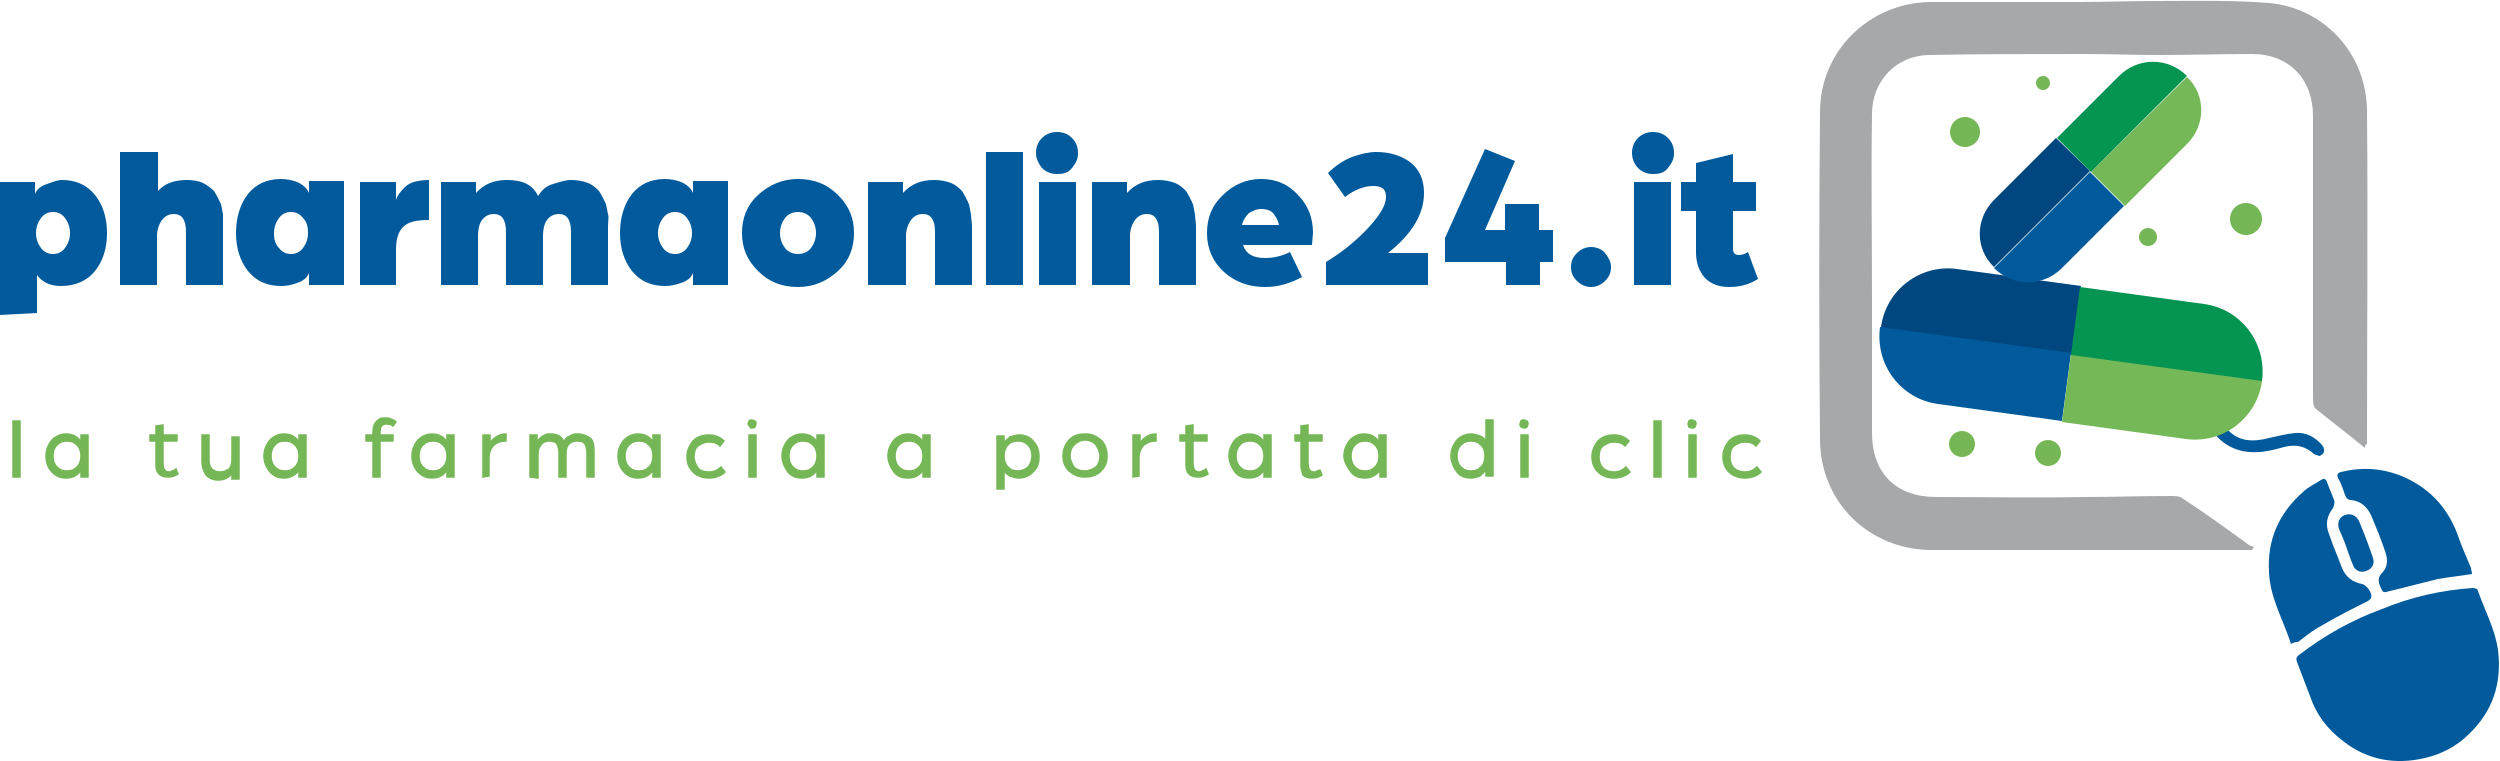 <?xml version="1.0" encoding="utf-8"?>
<!-- Generator: $$$/GeneralStr/196=Adobe Illustrator 27.6.0, SVG Export Plug-In . SVG Version: 6.00 Build 0)  -->
<svg version="1.1" id="Livello_1" xmlns="http://www.w3.org/2000/svg" xmlns:xlink="http://www.w3.org/1999/xlink" x="0px" y="0px"
	 viewBox="0 0 250 76.1" style="enable-background:new 0 0 250 76.1;" xml:space="preserve">
<style type="text/css">
	.st0{fill:#005A9C;}
	.st1{fill:#A6A8AA;}
	.st2{fill:#004780;}
	.st3{fill:#75B857;}
	.st4{fill:#069453;}
	.st5{fill:#75B757;}
	.st6{fill:#75B757;stroke:#75B757;stroke-width:0.15;stroke-miterlimit:10;}
</style>
<g id="OlHGhL.tif">
	<g>
		<path class="st0" d="M238.2,60.9c2.9-1.2,6-1.9,9.1-2.1c0.2,0,0.5,0.1,0.5,0.3c0.7,2,1.7,3.8,2,5.9c0.4,3.3-0.5,6.1-2.9,8.4
			c-1.2,1.2-2.7,2-4.4,2.4c-3,0.7-5.8,0.2-8.2-1.7c-1.6-1.2-2.7-2.7-3.3-4.5c-0.4-1.1-0.9-2.3-1.3-3.4c-0.1-0.3-0.1-0.5,0.2-0.7
			C232.5,63.5,235.2,62,238.2,60.9L238.2,60.9L238.2,60.9z"/>
		<path class="st0" d="M247.2,57.4c-1.2,0.2-2.3,0.3-3.4,0.5c-1.6,0.4-3.2,0.8-4.8,1.2c-0.7,0.2-0.7,0.2-1-0.5
			c-0.2-0.5-0.2-0.9,0.2-1.3c0.6-0.6,0.6-1.4,0.3-2.2c-0.4-1.2-0.9-2.4-1.4-3.6c-0.4-0.8-1-1.4-2-1.5c-0.3,0-0.5-0.2-0.6-0.5
			c-0.2-0.6-0.4-1.2-0.7-1.7c-0.1-0.3-0.1-0.5,0.3-0.6c2-0.5,3.9-0.4,5.8,0.3c2.8,1.1,4.7,3,5.8,5.8c0.4,1.2,0.9,2.3,1.4,3.5
			C247.1,57,247.2,57.2,247.2,57.4L247.2,57.4L247.2,57.4z"/>
		<path class="st0" d="M229.1,64.4c-0.8-2.5-2.1-4.6-2.2-7.2c-0.2-3.2,1-5.9,3.4-8c0.5-0.5,1.2-0.8,1.8-1.2c0.3-0.2,0.5-0.1,0.6,0.2
			c0.2,0.6,0.5,1.2,0.7,1.8c0.1,0.2,0,0.6-0.1,0.8c-0.6,0.8-0.8,1.6-0.4,2.6c0.4,1.2,0.9,2.3,1.3,3.4c0.4,0.9,1,1.4,2,1.6
			c0.5,0.1,1.1,1,0.9,1.4c0,0.1-0.2,0.2-0.3,0.3c-1.6,0.8-3.2,1.6-4.7,2.5c-0.8,0.4-1.5,1-2.3,1.6C229.4,64.2,229.3,64.3,229.1,64.4
			L229.1,64.4L229.1,64.4z"/>
		<path class="st0" d="M231.9,45.6c-0.1-0.1-0.4-0.1-0.5-0.2c-0.9-0.8-1.8-1-3-0.7c-1.4,0.4-2.7,0.7-4.2,0.4c-2-0.5-3.1-1.8-3.8-3.7
			c-0.1-0.4,0.1-0.7,0.4-0.8c0.4-0.1,0.6,0.1,0.8,0.4c0.4,0.7,0.7,1.4,1.2,2c1.1,1.2,2.6,1.2,4.1,0.8c0.9-0.2,1.7-0.4,2.6-0.5
			c1.1-0.1,2,0.4,2.7,1.2C232.6,45,232.4,45.5,231.9,45.6L231.9,45.6L231.9,45.6z"/>
		<path class="st0" d="M234.6,54.6c-0.2-0.6-0.5-1.2-0.7-1.7c-0.2-0.6,0-1.2,0.6-1.4c0.5-0.2,1.1,0,1.4,0.6c0.5,1.2,1,2.5,1.4,3.7
			c0.2,0.6-0.1,1.1-0.7,1.3c-0.5,0.2-1.1,0-1.3-0.6C235,55.8,234.8,55.2,234.6,54.6L234.6,54.6L234.6,54.6z"/>
	</g>
</g>
<g id="eOB3So.tif">
	<path class="st1" d="M236.5,44.8c-1.7-1.4-3.3-2.6-4.9-3.9c-0.3-0.2-0.3-0.8-0.3-1.1c0-9.4,0-18.8,0-28.2c0-3.7-2.4-6.2-6.1-6.2
		c-3.1,0-6.3,0.1-9.4,0.1c-2.4,0-4.8-0.1-7.2-0.1c-5.3,0-10.6,0-15.8,0.1c-3.2,0.1-5.6,2.6-5.6,5.9c-0.1,6.2,0,12.3,0,18.5v13.4
		c0,4,2.4,6.4,6.4,6.4c4.9,0,9.8,0.1,14.8,0c2.9,0,5.8-0.1,8.7-0.1c0.4,0,0.8,0,1.1,0.2c2.3,1.5,4.5,3.1,6.7,4.7
		c0.1,0.1,0.3,0.1,0.5,0.2c-0.1,0.1-0.1,0.2-0.2,0.3h-1.2c-10.3,0-20.5,0-30.8,0c-6.3,0-11.2-4.8-11.2-11.1
		c-0.1-10.9-0.1-21.8,0-32.7c0-6.1,4.9-10.9,11-11c5,0,10,0,14.9,0c2.5,0,5.1-0.1,7.6-0.1c3.8,0,7.7-0.1,11.4,0.2
		c5.5,0.5,9.7,5,9.8,10.7c0.1,11.1,0,22.3,0,33.4C236.6,44.4,236.5,44.5,236.5,44.8L236.5,44.8L236.5,44.8z"/>
</g>
<g>
	<path class="st2" d="M208.1,28.6l-12.4-1.7c-3.7-0.5-7.1,2.1-7.6,5.8v0.1l19.1,2.7L208.1,28.6L208.1,28.6L208.1,28.6z"/>
	<path class="st0" d="M188,32.7L188,32.7c-0.5,3.8,2.1,7.2,5.8,7.7l12.4,1.7l0.9-6.8L188,32.7L188,32.7z"/>
	<path class="st3" d="M207.1,35.4l-0.9,6.8l12.4,1.7c3.7,0.5,7.1-2.1,7.6-5.8v-0.1L207.1,35.4L207.1,35.4z"/>
	<path class="st4" d="M226.2,38.1L226.2,38.1c0.5-3.8-2.1-7.2-5.8-7.7l-12.4-1.7l-0.9,6.8L226.2,38.1
		C226.2,38.1,226.2,38.1,226.2,38.1z"/>
</g>
<circle class="st5" cx="224.6" cy="21.9" r="1.6"/>
<circle class="st5" cx="196.5" cy="13.2" r="1.5"/>
<circle class="st5" cx="204.3" cy="8.3" r="0.7"/>
<circle class="st5" cx="196.2" cy="44.4" r="1.3"/>
<circle class="st5" cx="214.8" cy="23.7" r="0.9"/>
<circle class="st5" cx="204.8" cy="45.3" r="1.3"/>
<g>
	<path class="st6" d="M1.3,47.7v-5.6H2v5.6C2,47.7,1.3,47.7,1.3,47.7z"/>
	<path class="st6" d="M4.6,45.6c0-0.6,0.2-1.1,0.6-1.6c0.4-0.4,0.9-0.6,1.4-0.6c0.7,0,1.2,0.3,1.5,0.8v-0.7h0.7v4.2H8.1V47
		c-0.3,0.5-0.8,0.8-1.5,0.8c-0.6,0-1-0.2-1.4-0.6S4.6,46.2,4.6,45.6L4.6,45.6z M5.7,44.5c-0.3,0.3-0.4,0.7-0.4,1.1s0.1,0.8,0.4,1.1
		c0.3,0.3,0.6,0.4,1,0.4s0.7-0.1,1-0.4s0.4-0.7,0.4-1.1S8,44.8,7.7,44.5c-0.3-0.3-0.6-0.4-1-0.4S6,44.2,5.7,44.5
		C5.7,44.5,5.7,44.5,5.7,44.5z"/>
	<path class="st6" d="M15.6,46.5v-2.4H15v-0.6h0.6v-0.9l0.7-0.1v1h1.4v0.6h-1.4v2.2c0,0.6,0.2,0.9,0.6,0.9c0.1,0,0.2,0,0.3-0.1
		c0.1,0,0.2-0.1,0.3-0.1l0.1-0.1l0.2,0.5c-0.3,0.2-0.6,0.3-1,0.3c-0.4,0-0.7-0.1-0.9-0.3S15.6,46.9,15.6,46.5L15.6,46.5z"/>
	<path class="st6" d="M20.2,46.1v-2.6h0.7V46c0,0.8,0.4,1.2,1.1,1.2c0.3,0,0.6-0.1,0.9-0.3c0.2-0.2,0.3-0.6,0.3-0.9v-2.3h0.7v4.2
		h-0.7v-0.6c-0.3,0.5-0.8,0.7-1.4,0.7c-0.5,0-0.9-0.2-1.2-0.5C20.3,47,20.2,46.6,20.2,46.1L20.2,46.1z"/>
	<path class="st6" d="M26.4,45.6c0-0.6,0.2-1.1,0.6-1.6c0.4-0.4,0.9-0.6,1.4-0.6c0.7,0,1.2,0.3,1.5,0.8v-0.7h0.7v4.2h-0.7V47
		c-0.3,0.5-0.9,0.8-1.5,0.8c-0.6,0-1-0.2-1.4-0.6C26.6,46.7,26.4,46.2,26.4,45.6L26.4,45.6z M27.5,44.5c-0.3,0.3-0.4,0.7-0.4,1.1
		s0.1,0.8,0.4,1.1c0.3,0.3,0.6,0.4,1,0.4s0.7-0.1,1-0.4s0.4-0.7,0.4-1.1s-0.1-0.8-0.4-1.1c-0.3-0.3-0.6-0.4-1-0.4
		S27.7,44.2,27.5,44.5L27.5,44.5z"/>
	<path class="st6" d="M37.3,47.7v-3.6h-0.7v-0.6h0.7v-0.3c0-0.5,0.1-0.8,0.4-1.1s0.5-0.3,0.8-0.3c0.2,0,0.4,0,0.6,0.1
		s0.3,0.1,0.4,0.2l0.1,0.1l-0.3,0.4c-0.2-0.2-0.5-0.2-0.7-0.2c-0.4,0-0.6,0.3-0.6,0.8v0.3h1.3v0.6h-1.3v3.6L37.3,47.7L37.3,47.7z"/>
	<path class="st6" d="M41.2,45.6c0-0.6,0.2-1.1,0.6-1.6c0.4-0.4,0.9-0.6,1.4-0.6c0.7,0,1.2,0.3,1.5,0.8v-0.7h0.7v4.2h-0.7V47
		c-0.3,0.5-0.8,0.8-1.5,0.8c-0.6,0-1-0.2-1.4-0.6S41.2,46.2,41.2,45.6L41.2,45.6z M42.3,44.5c-0.3,0.3-0.4,0.7-0.4,1.1
		s0.1,0.8,0.4,1.1c0.3,0.3,0.6,0.4,1,0.4s0.7-0.1,1-0.4s0.4-0.7,0.4-1.1s-0.1-0.8-0.4-1.1c-0.3-0.3-0.6-0.4-1-0.4
		S42.6,44.2,42.3,44.5C42.3,44.5,42.3,44.5,42.3,44.5z"/>
	<path class="st6" d="M48.3,47.7v-4.2h0.7v0.9c0.1-0.3,0.3-0.5,0.6-0.7c0.3-0.2,0.6-0.3,1-0.3v0.7c-0.5,0-0.8,0.1-1.2,0.4
		c-0.3,0.3-0.5,0.7-0.5,1.3v1.8L48.3,47.7C48.2,47.7,48.3,47.7,48.3,47.7z"/>
	<path class="st6" d="M53,47.7v-4.2h0.7v0.7c0.1-0.2,0.3-0.4,0.6-0.6s0.5-0.2,0.8-0.2c0.7,0,1.1,0.3,1.3,0.8
		c0.1-0.3,0.3-0.5,0.6-0.6c0.3-0.2,0.5-0.2,0.8-0.2c0.5,0,0.9,0.2,1.2,0.4s0.4,0.7,0.4,1.3v2.6h-0.7v-2.4c0-0.4-0.1-0.7-0.2-0.9
		s-0.4-0.3-0.8-0.3c-0.3,0-0.6,0.1-0.8,0.3c-0.2,0.2-0.3,0.5-0.3,0.9v2.4h-0.7v-2.4c0-0.4-0.1-0.7-0.2-0.9s-0.4-0.3-0.8-0.3
		c-0.3,0-0.6,0.1-0.8,0.4c-0.2,0.2-0.3,0.5-0.3,0.9v2.4L53,47.7L53,47.7z"/>
	<path class="st6" d="M61.8,45.6c0-0.6,0.2-1.1,0.6-1.6c0.4-0.4,0.9-0.6,1.4-0.6c0.7,0,1.2,0.3,1.5,0.8v-0.7H66v4.2h-0.7V47
		c-0.3,0.5-0.8,0.8-1.5,0.8c-0.6,0-1-0.2-1.4-0.6S61.8,46.2,61.8,45.6L61.8,45.6z M62.9,44.5c-0.3,0.3-0.4,0.7-0.4,1.1
		s0.1,0.8,0.4,1.1c0.3,0.3,0.6,0.4,1,0.4s0.7-0.1,1-0.4s0.4-0.7,0.4-1.1s-0.1-0.8-0.4-1.1c-0.3-0.3-0.6-0.4-1-0.4
		S63.2,44.2,62.9,44.5C62.9,44.5,62.9,44.5,62.9,44.5z"/>
	<path class="st6" d="M69.3,47.2c-0.4-0.4-0.6-0.9-0.6-1.5s0.2-1.1,0.6-1.6c0.4-0.4,0.9-0.6,1.6-0.6c0.6,0,1.1,0.2,1.5,0.6l-0.4,0.5
		c-0.3-0.3-0.6-0.4-1.1-0.4s-0.8,0.2-1.1,0.4s-0.4,0.7-0.4,1.1s0.2,0.8,0.4,1.1s0.7,0.4,1.1,0.4c0.5,0,0.9-0.2,1.2-0.5l0.4,0.5
		c-0.4,0.4-1,0.6-1.6,0.6S69.7,47.6,69.3,47.2L69.3,47.2z"/>
	<path class="st6" d="M74.8,42.4c0-0.1,0.1-0.2,0.1-0.3s0.2-0.1,0.3-0.1s0.2,0.1,0.3,0.1s0.1,0.2,0.1,0.3s-0.1,0.2-0.1,0.3
		c-0.1,0.1-0.2,0.1-0.3,0.1S75,42.8,75,42.7S74.8,42.5,74.8,42.4z M74.9,47.7v-4.2h0.7v4.2H74.9z"/>
	<path class="st6" d="M78.2,45.6c0-0.6,0.2-1.1,0.6-1.6c0.4-0.4,0.9-0.6,1.4-0.6c0.7,0,1.2,0.3,1.5,0.8v-0.7h0.7v4.2h-0.7V47
		c-0.3,0.5-0.8,0.8-1.5,0.8c-0.6,0-1.1-0.2-1.4-0.6S78.2,46.2,78.2,45.6L78.2,45.6z M79.3,44.5c-0.3,0.3-0.4,0.7-0.4,1.1
		s0.1,0.8,0.4,1.1c0.3,0.3,0.6,0.4,1,0.4s0.7-0.1,1-0.4s0.4-0.7,0.4-1.1s-0.1-0.8-0.4-1.1c-0.3-0.3-0.6-0.4-1-0.4
		S79.6,44.2,79.3,44.5C79.3,44.5,79.3,44.5,79.3,44.5z"/>
	<path class="st6" d="M88.8,45.6c0-0.6,0.2-1.1,0.6-1.6c0.4-0.4,0.9-0.6,1.4-0.6c0.7,0,1.2,0.3,1.5,0.8v-0.7H93v4.2h-0.7V47
		c-0.3,0.5-0.8,0.8-1.5,0.8c-0.6,0-1.1-0.2-1.4-0.6S88.8,46.2,88.8,45.6L88.8,45.6z M89.9,44.5c-0.3,0.3-0.4,0.7-0.4,1.1
		s0.1,0.8,0.4,1.1c0.3,0.3,0.6,0.4,1,0.4s0.7-0.1,1-0.4s0.4-0.7,0.4-1.1s-0.1-0.8-0.4-1.1c-0.3-0.3-0.6-0.4-1-0.4
		S90.2,44.2,89.9,44.5C89.9,44.5,89.9,44.5,89.9,44.5z"/>
	<path class="st6" d="M99.7,48.9v-5.3h0.7v0.7c0.2-0.3,0.4-0.4,0.6-0.6c0.3-0.1,0.6-0.2,0.9-0.2c0.6,0,1.1,0.2,1.4,0.6
		c0.4,0.4,0.6,0.9,0.6,1.6s-0.2,1.1-0.6,1.5c-0.4,0.4-0.9,0.6-1.4,0.6c-0.3,0-0.6-0.1-0.9-0.2c-0.3-0.2-0.5-0.3-0.6-0.6v1.9
		L99.7,48.9L99.7,48.9z M100.8,44.5c-0.3,0.3-0.4,0.7-0.4,1.1s0.1,0.8,0.4,1.1c0.3,0.3,0.6,0.4,1,0.4s0.8-0.2,1-0.4s0.4-0.7,0.4-1.1
		s-0.1-0.8-0.4-1.1c-0.3-0.3-0.6-0.4-1-0.4S101,44.2,100.8,44.5z"/>
	<path class="st6" d="M106.3,45.6c0-0.6,0.2-1.1,0.6-1.6c0.4-0.4,0.9-0.6,1.6-0.6s1.1,0.2,1.6,0.6c0.4,0.4,0.6,0.9,0.6,1.6
		s-0.2,1.1-0.6,1.5c-0.4,0.4-0.9,0.6-1.6,0.6s-1.1-0.2-1.6-0.6C106.5,46.7,106.3,46.2,106.3,45.6z M107.4,44.5
		c-0.3,0.3-0.4,0.7-0.4,1.1s0.2,0.8,0.4,1.1c0.3,0.3,0.7,0.4,1.1,0.4s0.8-0.2,1.1-0.4c0.3-0.3,0.4-0.7,0.4-1.1s-0.2-0.8-0.4-1.1
		s-0.7-0.5-1.1-0.5S107.7,44.2,107.4,44.5z"/>
	<path class="st6" d="M113.3,47.7v-4.2h0.7v0.9c0.1-0.3,0.3-0.5,0.6-0.7s0.6-0.3,1-0.3v0.7c-0.5,0-0.8,0.1-1.2,0.4
		c-0.3,0.3-0.5,0.7-0.5,1.3v1.8L113.3,47.7C113.3,47.7,113.3,47.7,113.3,47.7z"/>
	<path class="st6" d="M118.6,46.5v-2.4h-0.6v-0.6h0.6v-0.9l0.7-0.1v1h1.4v0.6h-1.4v2.2c0,0.6,0.2,0.9,0.6,0.9c0.1,0,0.2,0,0.3-0.1
		c0.1,0,0.2-0.1,0.3-0.1l0.1-0.1l0.2,0.5c-0.3,0.2-0.6,0.3-1,0.3c-0.4,0-0.7-0.1-0.9-0.3S118.6,46.9,118.6,46.5L118.6,46.5z"/>
	<path class="st6" d="M122.9,45.6c0-0.6,0.2-1.1,0.6-1.6c0.4-0.4,0.9-0.6,1.4-0.6c0.7,0,1.2,0.3,1.5,0.8v-0.7h0.7v4.2h-0.7V47
		c-0.3,0.5-0.8,0.8-1.5,0.8c-0.6,0-1.1-0.2-1.4-0.6S122.9,46.2,122.9,45.6L122.9,45.6z M124,44.5c-0.3,0.3-0.4,0.7-0.4,1.1
		s0.1,0.8,0.4,1.1c0.3,0.3,0.6,0.4,1,0.4s0.7-0.1,1-0.4s0.4-0.7,0.4-1.1s-0.1-0.8-0.4-1.1c-0.3-0.3-0.6-0.4-1-0.4
		S124.2,44.2,124,44.5C124,44.5,124,44.5,124,44.5z"/>
	<path class="st6" d="M130.1,46.5v-2.4h-0.6v-0.6h0.6v-0.9l0.7-0.1v1h1.4v0.6h-1.4v2.2c0,0.6,0.2,0.9,0.6,0.9c0.1,0,0.2,0,0.3-0.1
		c0.1,0,0.2-0.1,0.3-0.1L132,47l0.2,0.5c-0.3,0.2-0.6,0.3-1,0.3c-0.4,0-0.7-0.1-0.9-0.3C130.2,47.2,130.1,46.9,130.1,46.5
		L130.1,46.5L130.1,46.5z"/>
	<path class="st6" d="M134.4,45.6c0-0.6,0.2-1.1,0.6-1.6c0.4-0.4,0.9-0.6,1.4-0.6c0.7,0,1.2,0.3,1.5,0.8v-0.7h0.7v4.2H138V47
		c-0.3,0.5-0.9,0.8-1.5,0.8c-0.6,0-1.1-0.2-1.4-0.6S134.4,46.2,134.4,45.6L134.4,45.6z M135.5,44.5c-0.3,0.3-0.4,0.7-0.4,1.1
		s0.1,0.8,0.4,1.1c0.3,0.3,0.6,0.4,1,0.4s0.7-0.1,1-0.4s0.4-0.7,0.4-1.1s-0.1-0.8-0.4-1.1c-0.3-0.3-0.6-0.4-1-0.4
		S135.8,44.2,135.5,44.5L135.5,44.5L135.5,44.5z"/>
	<path class="st6" d="M145.1,45.6c0-0.6,0.2-1.1,0.6-1.6c0.4-0.4,0.9-0.6,1.4-0.6c0.3,0,0.6,0.1,0.9,0.2s0.5,0.3,0.6,0.6v-2.2h0.7
		v5.6h-0.7V47c-0.2,0.2-0.4,0.4-0.6,0.6c-0.3,0.1-0.6,0.2-0.9,0.2c-0.6,0-1.1-0.2-1.4-0.6S145.1,46.2,145.1,45.6L145.1,45.6z
		 M146.1,44.5c-0.3,0.3-0.4,0.7-0.4,1.1s0.1,0.8,0.4,1.1c0.3,0.3,0.6,0.4,1,0.4s0.7-0.1,1-0.4s0.4-0.7,0.4-1.1s-0.1-0.8-0.4-1.1
		c-0.3-0.3-0.6-0.4-1-0.4S146.4,44.2,146.1,44.5z"/>
	<path class="st6" d="M152,42.4c0-0.1,0.1-0.2,0.1-0.3s0.2-0.1,0.3-0.1s0.2,0.1,0.3,0.1c0.1,0.1,0.1,0.2,0.1,0.3s-0.1,0.2-0.1,0.3
		c-0.1,0.1-0.2,0.1-0.3,0.1s-0.2-0.1-0.3-0.1C152,42.6,152,42.5,152,42.4z M152.1,47.7v-4.2h0.7v4.2H152.1z"/>
	<path class="st6" d="M159.8,47.2c-0.4-0.4-0.6-0.9-0.6-1.5s0.2-1.1,0.6-1.6c0.4-0.4,0.9-0.6,1.6-0.6c0.6,0,1.1,0.2,1.5,0.6
		l-0.4,0.5c-0.3-0.3-0.6-0.4-1.1-0.4s-0.8,0.2-1.1,0.4s-0.4,0.7-0.4,1.1s0.1,0.8,0.4,1.1s0.7,0.4,1.1,0.4c0.5,0,0.9-0.2,1.2-0.5
		l0.4,0.5c-0.4,0.4-1,0.6-1.6,0.6S160.2,47.6,159.8,47.2L159.8,47.2z"/>
	<path class="st6" d="M165.4,47.7v-5.6h0.7v5.6H165.4z"/>
	<path class="st6" d="M168.8,42.4c0-0.1,0.1-0.2,0.1-0.3s0.2-0.1,0.3-0.1s0.2,0.1,0.3,0.1c0.1,0.1,0.1,0.2,0.1,0.3s-0.1,0.2-0.1,0.3
		c-0.1,0.1-0.2,0.1-0.3,0.1s-0.2-0.1-0.3-0.1C168.9,42.6,168.8,42.5,168.8,42.4z M168.9,47.7v-4.2h0.7v4.2H168.9z"/>
	<path class="st6" d="M172.9,47.2c-0.4-0.4-0.6-0.9-0.6-1.5s0.2-1.1,0.6-1.6c0.4-0.4,0.9-0.6,1.6-0.6c0.6,0,1.1,0.2,1.5,0.6
		l-0.4,0.5c-0.3-0.3-0.6-0.4-1.1-0.4s-0.8,0.2-1.1,0.4s-0.4,0.7-0.4,1.1s0.1,0.8,0.4,1.1s0.7,0.4,1.1,0.4c0.5,0,0.9-0.2,1.2-0.5
		l0.4,0.5c-0.4,0.4-1,0.6-1.6,0.6S173.3,47.6,172.9,47.2L172.9,47.2z"/>
</g>
<g>
	<path class="st0" d="M0,31.5V18.2h3.5v1.2c0.2-0.5,0.6-0.8,1.2-1S5.7,18,6.2,18c1.4,0,2.5,0.5,3.3,1.5c0.8,1,1.2,2.3,1.2,3.8
		s-0.4,2.8-1.2,3.8c-0.8,1-2,1.5-3.4,1.5c-1.1,0-1.9-0.4-2.4-1.1v3.8L0,31.5C0,31.5,0,31.5,0,31.5z M4.1,21.8
		c-0.3,0.4-0.5,0.9-0.5,1.5s0.2,1.1,0.5,1.5c0.3,0.4,0.7,0.6,1.2,0.6s0.9-0.2,1.2-0.6c0.3-0.4,0.5-0.9,0.5-1.5s-0.2-1.1-0.5-1.5
		c-0.3-0.4-0.7-0.6-1.2-0.6S4.4,21.4,4.1,21.8z"/>
	<path class="st0" d="M15.8,15.2v3.9c0.7-0.8,1.7-1.1,2.9-1.1c0.6,0,1.2,0.1,1.6,0.3s0.8,0.5,1.1,0.8c0.2,0.3,0.4,0.7,0.6,1.1
		s0.2,0.9,0.3,1.2c0,0.4,0,0.8,0,1.3v5.8h-3.7v-5.3c0-1.2-0.4-1.8-1.2-1.8c-0.5,0-0.9,0.2-1.2,0.6c-0.3,0.4-0.5,1-0.5,1.6v4.9h-3.7
		V15.2H15.8L15.8,15.2z"/>
	<path class="st0" d="M30.9,19.3v-1.2h3.5v10.4h-3.5v-1.2c-0.2,0.5-0.6,0.8-1.2,1c-0.5,0.2-1.1,0.3-1.6,0.3c-1.4,0-2.5-0.5-3.3-1.5
		c-0.8-1-1.2-2.3-1.2-3.8s0.4-2.9,1.2-3.9c0.8-1,1.9-1.5,3.3-1.5c0.5,0,1.1,0.1,1.6,0.3S30.7,18.8,30.9,19.3
		C30.9,19.3,30.9,19.3,30.9,19.3z M27.9,21.8c-0.3,0.4-0.5,0.9-0.5,1.5s0.1,1.1,0.5,1.5c0.3,0.4,0.7,0.6,1.2,0.6s0.9-0.2,1.2-0.6
		c0.3-0.4,0.5-0.9,0.5-1.5s-0.1-1.1-0.5-1.5c-0.3-0.4-0.7-0.6-1.2-0.6S28.2,21.4,27.9,21.8z"/>
	<path class="st0" d="M36,28.5V18.2h3.6V20c0.1-0.4,0.4-0.8,0.9-1.3s1.4-0.7,2.4-0.7v4c-1.3,0-2.1,0.2-2.6,0.7s-0.7,1.3-0.7,2.3v3.5
		L36,28.5L36,28.5L36,28.5z"/>
	<path class="st0" d="M53.8,19.6c0.4-0.6,0.8-1,1.5-1.2s1.2-0.4,1.8-0.4s1.2,0.1,1.7,0.3s0.8,0.5,1.1,0.8c0.2,0.3,0.4,0.7,0.6,1.1
		s0.2,0.9,0.3,1.2s0,0.8,0,1.3v5.8h-3.7v-5.3c0-1.2-0.4-1.8-1.2-1.8c-0.5,0-0.9,0.2-1.2,0.6s-0.4,1-0.4,1.6v4.9h-3.7v-5.3
		c0-1.2-0.4-1.8-1.2-1.8c-0.5,0-0.9,0.2-1.2,0.6s-0.4,1-0.4,1.6v4.9h-3.7V18.2h3.5v1.1c0.8-0.9,1.8-1.3,3.1-1.3
		C52.3,18,53.3,18.5,53.8,19.6L53.8,19.6L53.8,19.6z"/>
	<path class="st0" d="M69.3,19.3v-1.2h3.5v10.4h-3.5v-1.2c-0.2,0.5-0.6,0.8-1.2,1s-1.1,0.3-1.6,0.3c-1.4,0-2.5-0.5-3.3-1.5
		c-0.8-1-1.2-2.3-1.2-3.8s0.4-2.9,1.2-3.9c0.8-1,1.9-1.5,3.3-1.5c0.5,0,1.1,0.1,1.6,0.3S69.1,18.8,69.3,19.3
		C69.3,19.3,69.3,19.3,69.3,19.3z M66.3,21.8c-0.3,0.4-0.5,0.9-0.5,1.5s0.2,1.1,0.5,1.5c0.3,0.4,0.7,0.6,1.2,0.6s0.9-0.2,1.2-0.6
		c0.3-0.4,0.5-0.9,0.5-1.5s-0.2-1.1-0.5-1.5c-0.3-0.4-0.7-0.6-1.2-0.6S66.6,21.4,66.3,21.8z"/>
	<path class="st0" d="M74.2,23.3c0-1.5,0.5-2.8,1.6-3.8s2.4-1.6,4-1.6s2.9,0.5,4,1.6s1.6,2.3,1.6,3.8s-0.5,2.8-1.6,3.8
		s-2.4,1.6-4,1.6s-2.9-0.5-4-1.6S74.2,24.8,74.2,23.3z M78.5,21.8c-0.3,0.4-0.5,0.9-0.5,1.5s0.2,1.1,0.5,1.5s0.8,0.6,1.3,0.6
		s1-0.2,1.3-0.6s0.5-0.9,0.5-1.5s-0.2-1.1-0.5-1.5c-0.3-0.4-0.8-0.6-1.3-0.6S78.8,21.4,78.5,21.8L78.5,21.8L78.5,21.8z"/>
	<path class="st0" d="M86.8,28.5V18.2h3.5v1.1c0.8-0.9,1.8-1.3,3.1-1.3c0.6,0,1.2,0.1,1.7,0.3s0.8,0.5,1.1,0.8
		c0.2,0.3,0.4,0.7,0.6,1.1s0.2,0.9,0.3,1.2c0,0.4,0.1,0.8,0.1,1.3v5.8h-3.7v-5.3c0-1.2-0.4-1.8-1.2-1.8c-0.5,0-0.9,0.2-1.2,0.6
		c-0.3,0.4-0.5,1-0.5,1.6v4.9L86.8,28.5L86.8,28.5L86.8,28.5z"/>
	<path class="st0" d="M98.6,28.5V15.2h3.7v13.3H98.6z"/>
	<path class="st0" d="M103.6,15.3c0-0.6,0.2-1.1,0.6-1.5c0.4-0.4,0.9-0.6,1.5-0.6s1.1,0.2,1.5,0.6s0.6,0.9,0.6,1.5s-0.2,1-0.6,1.5
		s-0.9,0.6-1.5,0.6s-1.1-0.2-1.5-0.6C103.8,16.3,103.6,15.8,103.6,15.3z M103.9,28.5V18.2h3.7v10.3H103.9z"/>
	<path class="st0" d="M109.2,28.5V18.2h3.5v1.1c0.8-0.9,1.8-1.3,3.1-1.3c0.6,0,1.2,0.1,1.7,0.3s0.8,0.5,1.1,0.8
		c0.2,0.3,0.4,0.7,0.6,1.1s0.2,0.9,0.3,1.2c0,0.4,0.1,0.8,0.1,1.3v5.8h-3.7v-5.3c0-1.2-0.4-1.8-1.2-1.8c-0.5,0-0.9,0.2-1.2,0.6
		c-0.3,0.4-0.5,1-0.5,1.6v4.9L109.2,28.5L109.2,28.5L109.2,28.5z"/>
	<path class="st0" d="M130.2,27.7c-1.1,0.6-2.3,1-3.7,1c-1.6,0-3-0.5-4.1-1.5s-1.7-2.3-1.7-3.9c0-1.5,0.5-2.8,1.6-3.8
		c1-1,2.3-1.6,3.8-1.6s2.7,0.5,3.7,1.6c1,1,1.5,2.3,1.5,3.8l-0.1,1.2h-6.9c0.3,0.9,1,1.3,2.2,1.3c0.9,0,1.7-0.2,2.5-0.6L130.2,27.7
		L130.2,27.7L130.2,27.7z M126.1,20.9c-0.5,0-0.8,0.2-1.2,0.4c-0.3,0.3-0.6,0.7-0.7,1.2h3.7c-0.1-0.5-0.3-0.8-0.6-1.2
		C127,21,126.6,20.9,126.1,20.9z"/>
	<path class="st0" d="M132.6,28.5v-2.3c1.8-1.1,3.2-2.3,4.3-3.5c1.1-1.2,1.7-2.2,1.7-3s-0.4-1.1-1.3-1.1c-0.9,0-1.9,0.4-2.8,1.1
		l-1.7-2.4c0.7-0.7,1.6-1.3,2.4-1.6s1.7-0.5,2.4-0.5c1.3,0,2.4,0.3,3.4,1c0.9,0.7,1.4,1.7,1.4,3.1c0,2.1-1.2,4.1-3.6,6h4v3.2
		L132.6,28.5L132.6,28.5L132.6,28.5z"/>
	<path class="st0" d="M150.6,28.5v-2.3h-6.1v-2.4l4-8.9l3,1.2l-3,6.9h2v-2.6h3.4V23h1.4v3.2H154v2.3L150.6,28.5L150.6,28.5z"/>
	<path class="st0" d="M157.7,28.1c-0.4-0.4-0.6-0.8-0.6-1.4s0.2-1,0.6-1.4c0.4-0.4,0.9-0.6,1.4-0.6s1.1,0.2,1.4,0.6s0.6,0.8,0.6,1.4
		s-0.2,1-0.6,1.4s-0.9,0.6-1.4,0.6S158.1,28.5,157.7,28.1z"/>
	<path class="st0" d="M163.2,15.3c0-0.6,0.2-1.1,0.6-1.5c0.4-0.4,0.9-0.6,1.5-0.6s1.1,0.2,1.5,0.6s0.6,0.9,0.6,1.5s-0.2,1-0.6,1.5
		s-0.9,0.6-1.5,0.6s-1.1-0.2-1.5-0.6S163.2,15.8,163.2,15.3z M163.4,28.5V18.2h3.7v10.3H163.4z"/>
	<path class="st0" d="M169.6,25.2v-4.1h-1.5v-2.9h1.5v-1.9l3.7-0.9v2.8h2.3v2.9h-2.3v3.8c0,0.4,0.2,0.6,0.6,0.6
		c0.3,0,0.6-0.1,0.9-0.3l1,2.7c-0.8,0.5-1.7,0.8-2.9,0.8c-1,0-1.8-0.3-2.4-0.9C169.9,27.1,169.6,26.3,169.6,25.2L169.6,25.2
		L169.6,25.2z"/>
</g>
<g>
	<path class="st2" d="M205.6,13.8l-6.2,6.2c-1.9,1.9-1.9,4.9,0,6.7l0,0l9.6-9.6L205.6,13.8L205.6,13.8L205.6,13.8z"/>
	<path class="st0" d="M199.4,26.8L199.4,26.8c1.9,1.9,4.9,1.9,6.8,0l6.2-6.2l-3.4-3.4L199.4,26.8L199.4,26.8z"/>
	<path class="st3" d="M209.1,17.2l3.4,3.4l6.2-6.2c1.9-1.9,1.9-4.9,0-6.7l0,0L209.1,17.2L209.1,17.2z"/>
	<path class="st4" d="M218.7,7.6L218.7,7.6c-1.9-1.9-4.9-1.9-6.8,0l-6.2,6.2l3.4,3.4L218.7,7.6C218.7,7.6,218.7,7.6,218.7,7.6z"/>
</g>
</svg>
